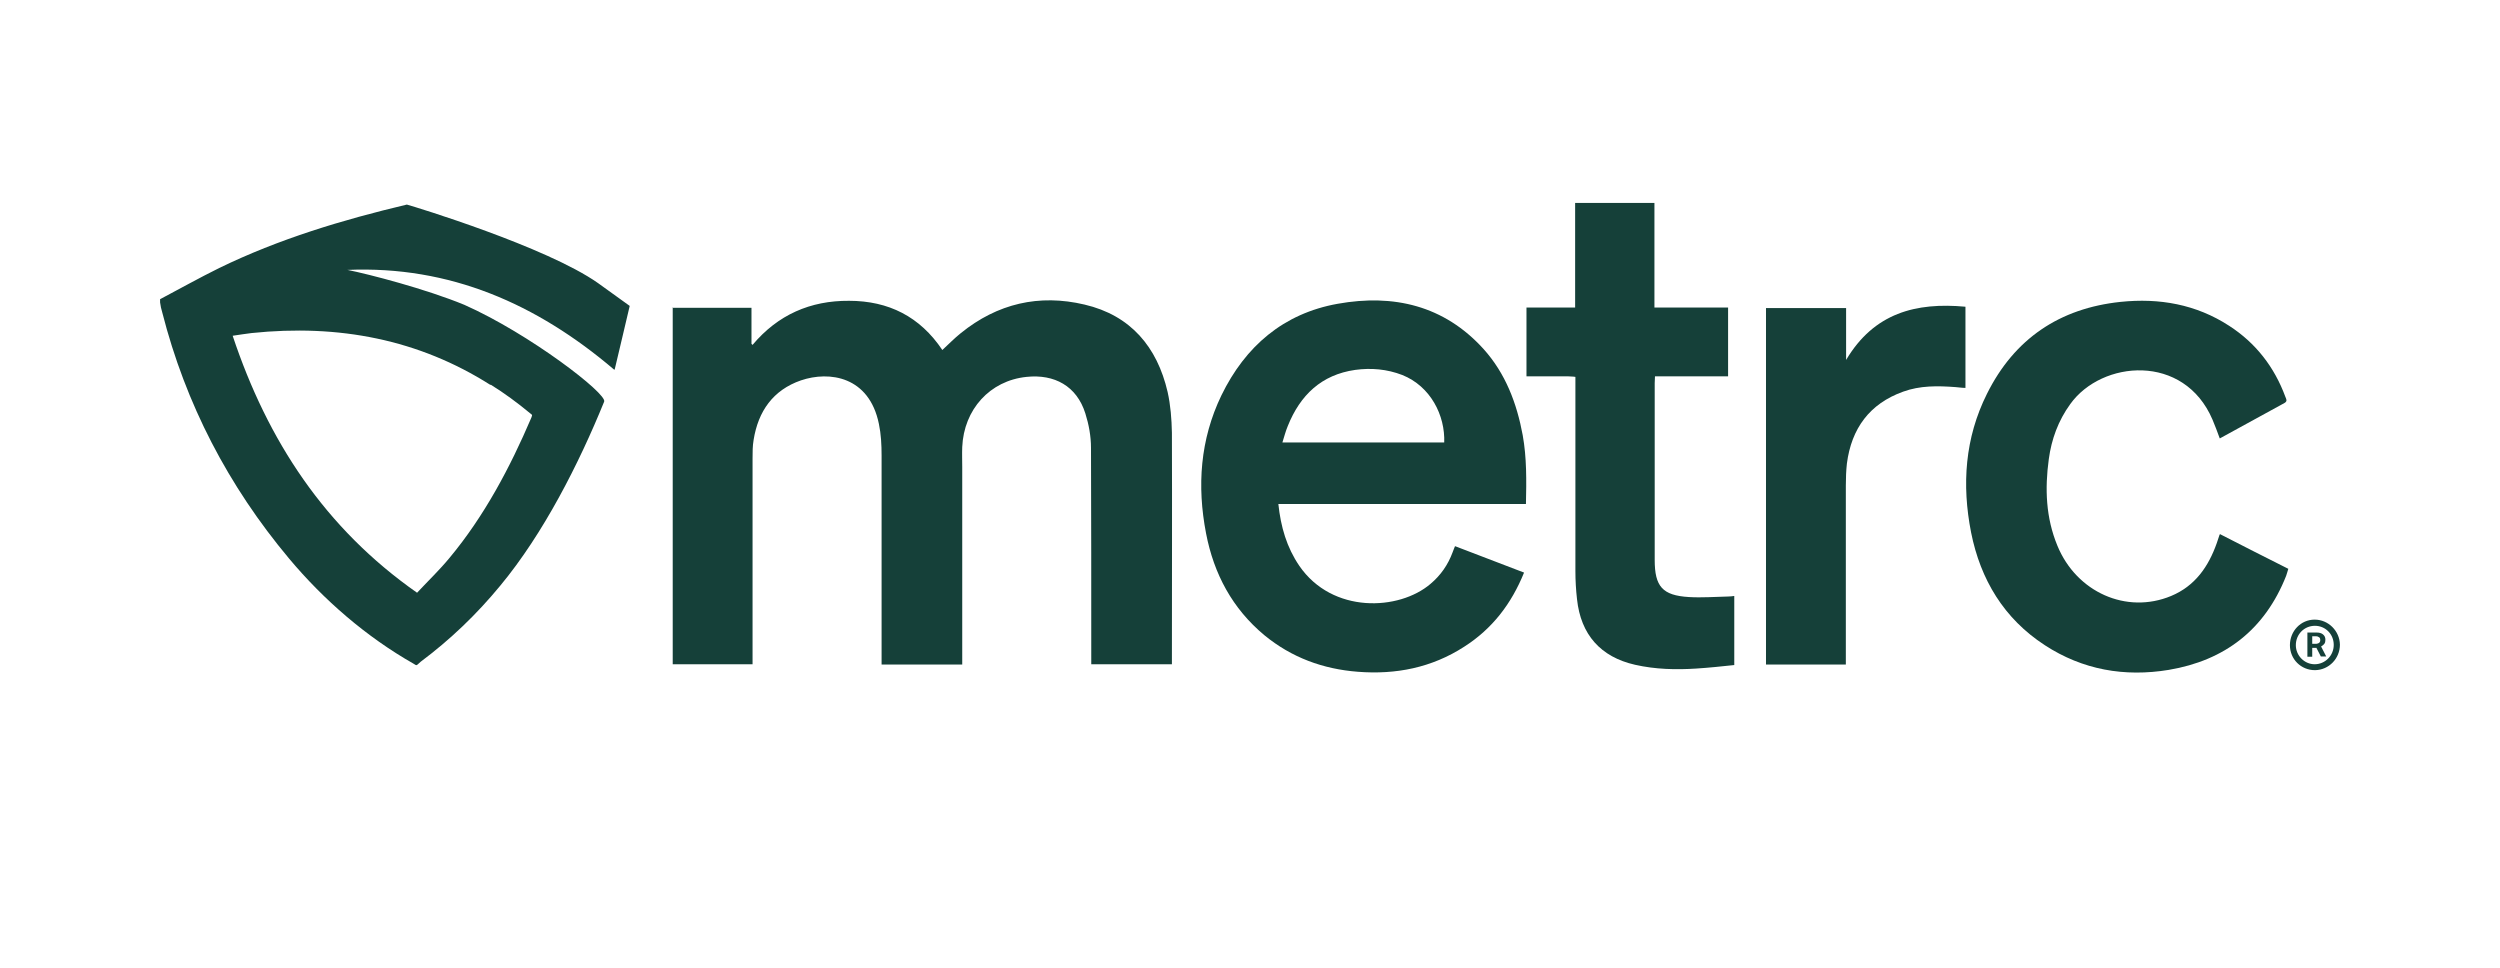 <?xml version="1.0" encoding="UTF-8"?>
<svg id="Layer_1" xmlns="http://www.w3.org/2000/svg" width="93" height="36" viewBox="0 0 92.97 36">
  <defs>
    <style>
      .cls-1 {
        isolation: isolate;
      }

      .cls-2 {
        fill: #154039;
      }
    </style>
  </defs>
  <path class="cls-2" d="M24.98,11.45h2.96v1.34s.03.03.04.04c.94-1.12,2.15-1.65,3.59-1.64,1.47,0,2.64.59,3.47,1.83.24-.22.45-.44.69-.63,1.36-1.1,2.91-1.46,4.6-1.06,1.71.4,2.7,1.57,3.09,3.25.11.49.15,1.01.16,1.52.01,2.79,0,5.58,0,8.37v.24h-3v-.25c0-2.6,0-5.2-.01-7.8,0-.43-.08-.87-.21-1.28-.32-1.02-1.15-1.47-2.19-1.36-1.36.14-2.33,1.21-2.39,2.61-.01.24,0,.49,0,.74,0,2.36,0,4.72,0,7.09v.26h-3v-.27c0-2.5,0-5,0-7.51,0-.39-.02-.79-.1-1.17-.36-1.77-1.84-1.98-2.9-1.62-1.04.36-1.59,1.15-1.76,2.21-.04.23-.04.46-.04.69,0,2.47,0,4.93,0,7.4v.26h-2.97v-13.27h0Z"/>
  <path class="cls-2" d="M54.12,20.32c.86.33,1.7.65,2.56.98-.47,1.16-1.18,2.09-2.23,2.76-1.21.78-2.54,1.04-3.95.93-1.3-.1-2.47-.53-3.48-1.36-1.19-.99-1.88-2.28-2.17-3.79-.34-1.76-.22-3.49.57-5.13.89-1.83,2.31-3.05,4.33-3.41,2.07-.37,3.95.06,5.42,1.68.82.91,1.24,2.02,1.46,3.21.15.84.14,1.68.12,2.56h-9.21c.09.85.31,1.61.78,2.3,1.23,1.79,3.71,1.67,4.88.67.38-.32.65-.71.82-1.17.03-.07.05-.14.09-.23h0ZM53.71,16.47c.04-1.02-.51-2.1-1.56-2.52-.57-.22-1.16-.27-1.75-.19-1.26.18-2.05.94-2.51,2.09-.08.19-.13.39-.2.61h6.03Z"/>
  <path class="cls-2" d="M82.57,19.87c.84.43,1.68.86,2.54,1.29-.03.09-.05.18-.08.26-.79,2-2.28,3.15-4.37,3.5-1.64.27-3.2,0-4.61-.92-1.52-.99-2.39-2.44-2.74-4.19-.35-1.78-.23-3.52.59-5.16,1.02-2.05,2.7-3.18,4.97-3.42,1.44-.15,2.81.09,4.04.89.99.64,1.68,1.53,2.09,2.64.03.08.09.16-.03.23-.8.44-1.61.88-2.41,1.32-.09-.24-.17-.47-.27-.7-1.06-2.48-4.12-2.21-5.29-.58-.45.62-.7,1.31-.8,2.05-.15,1.1-.11,2.18.32,3.22.71,1.73,2.57,2.56,4.23,1.87.89-.37,1.39-1.09,1.7-1.97.03-.1.07-.2.1-.3,0,0,0-.01.02-.03h0Z"/>
  <path class="cls-2" d="M61.54,11.44h2.73v2.56h-2.72c0,.1-.01.17-.01.25,0,2.19,0,4.39,0,6.58,0,.99.29,1.32,1.27,1.38.49.03.98-.01,1.47-.02.07,0,.14-.01.22-.02v2.57c-.47.05-.94.1-1.41.13-.76.05-1.53.03-2.28-.14-1.28-.29-2.02-1.12-2.16-2.44-.04-.35-.06-.7-.06-1.05,0-2.32,0-4.64,0-6.96,0-.14,0-.26,0-.26,0,0-.13-.02-.27-.02h-1.55v-2.56h1.81v-3.89h2.95v3.89h0Z"/>
  <path class="cls-2" d="M68.66,11.46v1.93c1.04-1.75,2.6-2.15,4.44-1.98v3.02c-.12,0-.24-.02-.37-.03-.66-.05-1.32-.06-1.95.17-1.25.45-1.92,1.37-2.09,2.67-.03.27-.04.55-.04.82,0,2.12,0,4.25,0,6.37v.29h-2.97v-13.26h2.98Z"/>
  <path class="cls-2" d="M86.1,24.93c-.52,0-.93-.41-.93-.93,0-.52.4-.95.92-.95.51,0,.93.42.94.93,0,.52-.41.94-.92.95h0ZM86.8,23.99c0-.4-.31-.71-.7-.71-.4,0-.71.32-.71.72,0,.39.32.71.7.71.39,0,.71-.32.71-.72Z"/>
  <path class="cls-2" d="M22.85,13.75c.17-.74.4-1.66.56-2.37l-1.18-.85c-1.92-1.35-6.82-2.84-7.11-2.92-2.4.57-4.76,1.28-6.98,2.36-.75.37-1.48.78-2.2,1.16,0,.07,0,.07,0,.12.02.14.04.24.08.37.87,3.41,2.46,6.46,4.72,9.16,1.29,1.54,2.87,2.91,4.63,3.91.13.08.09.08.26-.07,1.11-.83,2.09-1.77,2.97-2.84,1.6-1.93,2.92-4.53,3.86-6.84.12-.29-2.77-2.52-5.2-3.6-1.43-.59-3.55-1.14-4.35-1.3,3.81-.16,7.04,1.26,9.92,3.71h0ZM18.24,14.31c.5.31.99.67,1.46,1.06.08.07.1.04.05.17-.79,1.85-1.75,3.66-3.04,5.21-.37.45-.8.86-1.21,1.3-3.43-2.4-5.56-5.66-6.86-9.56.25-.04.48-.07.7-.1,3.25-.34,6.23.24,8.89,1.93h0Z"/>
  <g class="cls-1">
    <g class="cls-1">
      <path class="cls-2" d="M86.15,24.1h-.15v.33h-.18v-.9h.33c.11,0,.19.02.25.07s.09.11.09.2c0,.06-.01.11-.04.15s-.07.07-.12.1l.19.37h0s-.2,0-.2,0l-.17-.33ZM86,23.95h.15s.08-.01.11-.04.04-.06.04-.1-.01-.08-.04-.1-.06-.04-.11-.04h-.15v.27Z"/>
    </g>
  </g>
</svg>